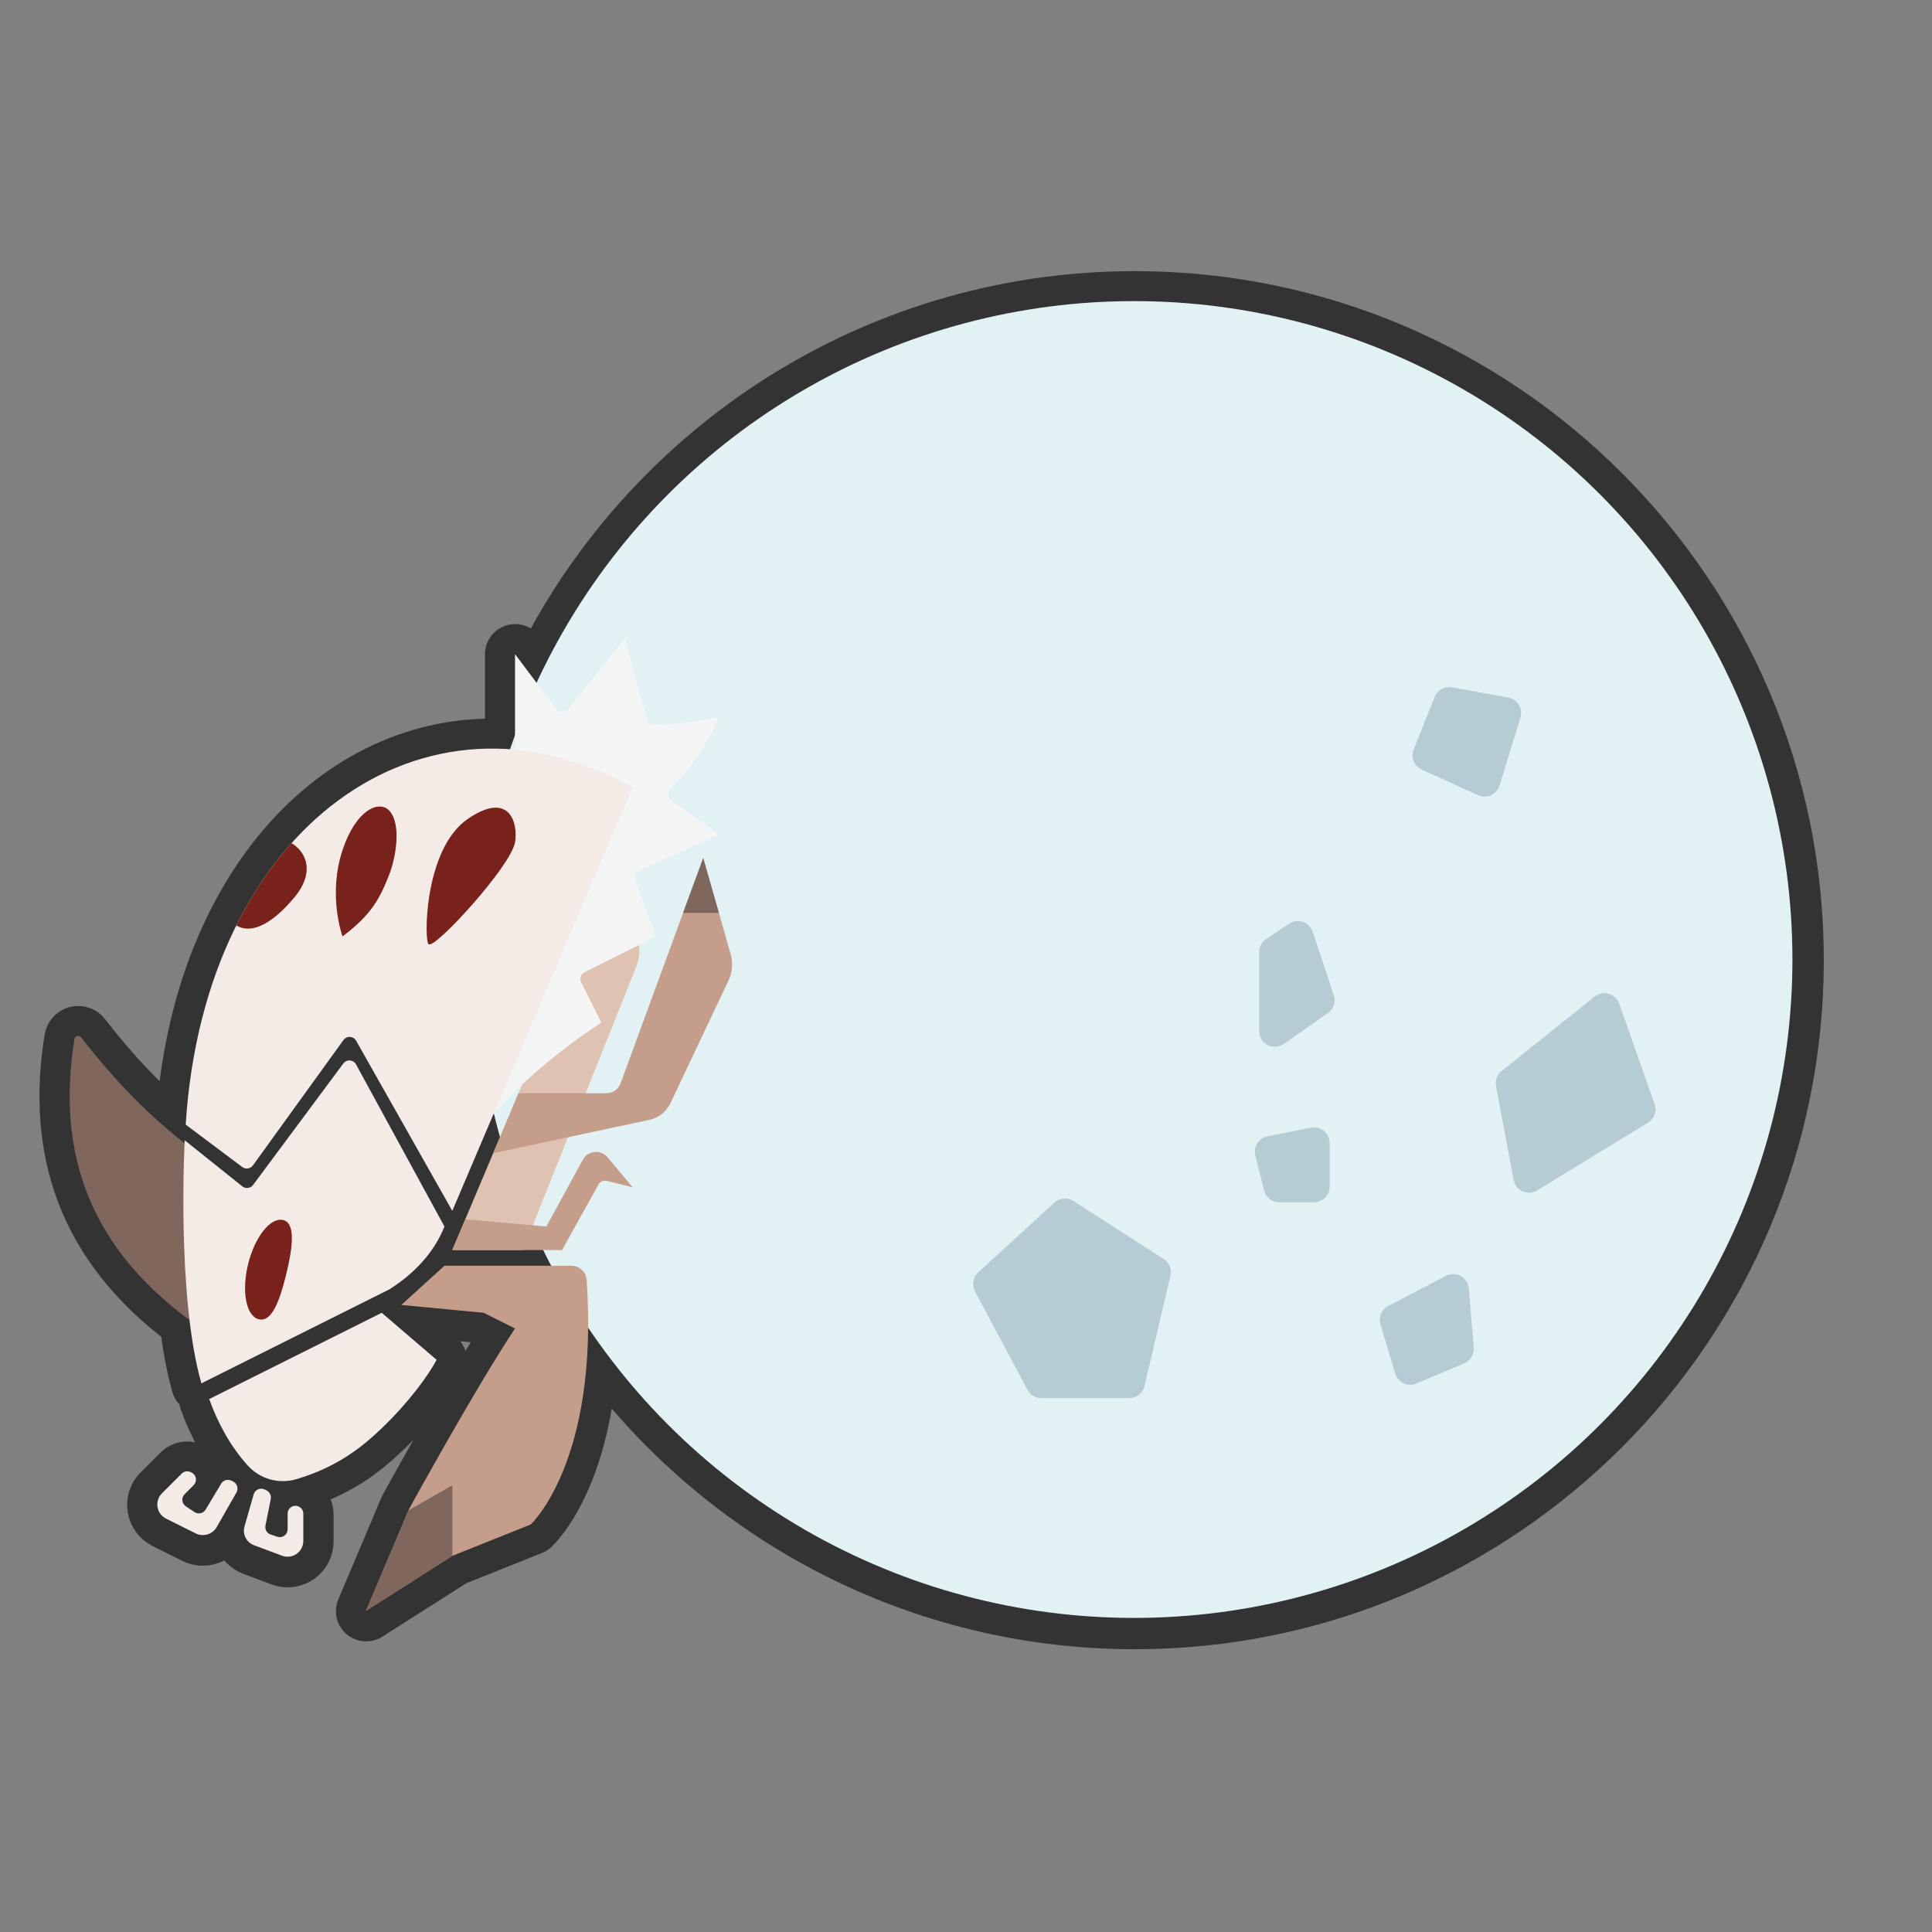 <?xml version="1.0" encoding="UTF-8" standalone="no"?>
<!DOCTYPE svg PUBLIC "-//W3C//DTD SVG 1.1//EN" "http://www.w3.org/Graphics/SVG/1.1/DTD/svg11.dtd">
<svg width="100%" height="100%" viewBox="0 0 256 256" version="1.1" xmlns="http://www.w3.org/2000/svg" xmlns:xlink="http://www.w3.org/1999/xlink" xml:space="preserve" xmlns:serif="http://www.serif.com/" style="fill-rule:evenodd;clip-rule:evenodd;stroke-linecap:round;stroke-linejoin:round;stroke-miterlimit:1.5;">
    <rect x="0" y="0" width="256" height="256" fill="#808080" stroke="none"/>
    <g transform="matrix(1.039,0,0,1.039,-3.448,-7.875)">
        <g transform="matrix(0.963,0,0,0.963,3.319,7.582)">
            <path d="M71.099,90.482C84.967,60.625 115.222,39.905 150.279,39.905C198.434,39.905 237.529,79.001 237.529,127.155C237.529,175.31 198.434,214.406 150.279,214.406C120.168,214.406 93.599,199.119 77.914,175.888C77.745,195.089 70.3,201.941 70.3,201.941L59.913,206.096L48.487,213.367L54.2,199.864C54.2,199.864 63.034,183.766 68.222,175.974L64.067,173.897L53.161,172.858L58.874,167.665C58.874,167.665 67.462,167.665 72.997,167.666C72.636,166.978 72.283,166.285 71.94,165.587L59.913,165.587L66.228,150.629C65.937,149.587 65.665,148.537 65.413,147.48L59.913,160.394C59.913,160.394 50.038,142.923 47.177,137.862C47.01,137.565 46.702,137.375 46.362,137.356C46.022,137.337 45.696,137.492 45.496,137.769C42.919,141.337 35.639,151.417 33.503,154.375C33.346,154.592 33.108,154.738 32.842,154.778C32.577,154.818 32.307,154.75 32.092,154.589C29.999,153.02 24.597,148.968 24.597,148.968C26.616,117.157 45.856,97.691 67.595,99.247C67.798,98.647 68.007,98.05 68.222,97.455L68.222,86.646L71.099,90.482ZM33.601,197.951C33.686,197.654 33.899,197.41 34.182,197.286C34.465,197.162 34.788,197.17 35.065,197.308C35.149,197.35 35.232,197.392 35.313,197.432C35.732,197.641 35.959,198.105 35.867,198.565C35.679,199.506 35.362,201.088 35.164,202.081C35.061,202.595 35.357,203.104 35.854,203.27C36.127,203.361 36.434,203.464 36.733,203.563C37.05,203.669 37.398,203.616 37.669,203.42C37.94,203.225 38.1,202.912 38.1,202.578C38.1,201.935 38.1,201.174 38.1,200.506C38.1,200.146 38.286,199.812 38.593,199.622C38.899,199.433 39.281,199.416 39.603,199.577C39.955,199.753 40.177,200.113 40.177,200.506C40.177,201.321 40.177,202.784 40.177,204.128C40.177,204.812 39.842,205.452 39.281,205.841C38.719,206.23 38.002,206.319 37.362,206.079C36.128,205.616 34.717,205.087 33.634,204.681C32.636,204.307 32.093,203.23 32.386,202.206C32.766,200.877 33.27,199.11 33.601,197.951ZM24.068,195.2C24.384,194.884 24.867,194.805 25.267,195.005C25.306,195.025 25.345,195.045 25.385,195.065C25.684,195.214 25.893,195.498 25.946,195.827C26,196.157 25.891,196.492 25.655,196.728C25.268,197.116 24.83,197.554 24.454,197.93C24.234,198.15 24.124,198.457 24.155,198.766C24.186,199.076 24.354,199.356 24.613,199.528C24.988,199.778 25.406,200.057 25.768,200.299C26.004,200.456 26.295,200.51 26.572,200.448C26.849,200.385 27.089,200.212 27.235,199.969C27.822,198.991 28.735,197.469 29.296,196.534C29.575,196.069 30.165,195.897 30.651,196.139C30.728,196.178 30.807,196.218 30.886,196.257C31.141,196.385 31.333,196.612 31.415,196.885C31.498,197.158 31.465,197.454 31.323,197.701C30.66,198.861 29.528,200.842 28.708,202.277C28.15,203.254 26.926,203.625 25.919,203.122C24.771,202.548 23.263,201.794 21.986,201.156C21.388,200.856 20.97,200.288 20.863,199.627C20.756,198.967 20.972,198.295 21.446,197.822C22.396,196.871 23.451,195.816 24.068,195.2ZM27.713,185.322L50.564,173.897L57.835,180.129C56.776,182.147 54.138,185.781 50.564,189.198C47.774,191.866 44.476,194.402 39.262,195.933C36.946,196.63 34.436,195.926 32.819,194.127C30.521,191.604 28.809,188.419 27.713,185.322ZM25.104,174.859C11.299,164.694 7.557,151.942 9.861,137.634C9.894,137.439 10.04,137.281 10.232,137.233C10.425,137.185 10.628,137.255 10.749,137.412C14.62,142.415 19.019,147.17 24.446,151.44C24.458,151.182 24.465,151.045 24.465,151.045C24.465,151.045 29.984,155.46 32.097,157.15C32.309,157.319 32.581,157.395 32.85,157.36C33.119,157.326 33.363,157.183 33.525,156.965C35.683,154.06 42.893,144.354 45.477,140.875C45.681,140.601 46.01,140.45 46.35,140.473C46.69,140.497 46.995,140.693 47.158,140.992C49.849,145.925 58.874,162.471 58.874,162.471C57.432,166.103 54.642,168.851 51.603,170.781L26.674,183.245C25.968,180.757 25.462,177.867 25.104,174.859Z" style="fill:rgb(51,51,51);stroke:rgb(51,51,51);stroke-width:8px;"/>
        </g>
        <g transform="matrix(1.024,0,0,1.024,-7.707,-5.22)">
            <circle cx="152" cy="132" r="82" style="fill:rgb(226,242,244);"/>
            <clipPath id="_clip1">
                <circle cx="152" cy="132" r="82"/>
            </clipPath>
            <g clip-path="url(#_clip1)">
                <g transform="matrix(0.976,0,0,0.976,7.524,5.095)">
                    <path d="M137.864,161.042C138.533,160.428 139.533,160.342 140.297,160.834C143,162.571 149.203,166.559 151.811,168.236C152.524,168.694 152.87,169.551 152.676,170.376C151.938,173.512 150.137,181.169 149.363,184.458C149.15,185.362 148.344,186 147.416,186C144.587,186 138.725,186 136.2,186C135.461,186 134.783,185.593 134.435,184.941C133.018,182.283 129.309,175.33 127.73,172.368C127.3,171.563 127.47,170.569 128.143,169.952C130.436,167.85 135.576,163.139 137.864,161.042ZM179.475,176.583C179.199,175.664 179.615,174.679 180.466,174.235C182.317,173.269 185.539,171.589 187.832,170.392C188.426,170.082 189.135,170.09 189.722,170.413C190.308,170.736 190.694,171.332 190.75,171.999C190.951,174.41 191.224,177.692 191.379,179.554C191.451,180.416 190.96,181.227 190.163,181.563C188.573,182.232 185.903,183.356 184.052,184.136C183.529,184.356 182.937,184.344 182.423,184.102C181.91,183.86 181.523,183.411 181.36,182.867C180.795,180.984 179.984,178.28 179.475,176.583ZM163.509,155.035C163.376,154.504 163.467,153.942 163.759,153.48C164.051,153.018 164.52,152.696 165.057,152.589C166.669,152.266 168.915,151.817 170.608,151.478C171.195,151.361 171.805,151.513 172.268,151.893C172.731,152.273 173,152.84 173,153.44C173,155.147 173,157.399 173,159C173,159.53 172.789,160.039 172.414,160.414C172.039,160.789 171.53,161 171,161C169.627,161 167.83,161 166.562,161C165.644,161 164.844,160.375 164.621,159.485C164.306,158.225 163.855,156.421 163.509,155.035ZM194.221,146.18C194.085,145.454 194.361,144.712 194.938,144.25C197.286,142.371 203.471,137.423 206.802,134.759C207.307,134.354 207.978,134.219 208.601,134.397C209.223,134.575 209.721,135.044 209.937,135.655C211.209,139.258 213.439,145.577 214.461,148.472C214.775,149.363 214.424,150.352 213.618,150.845C210.586,152.698 203.315,157.141 199.474,159.488C198.913,159.831 198.219,159.876 197.619,159.609C197.018,159.342 196.587,158.796 196.466,158.15C195.799,154.597 194.691,148.686 194.221,146.18ZM164,129.07C164,128.402 164.334,127.777 164.891,127.406C165.662,126.892 166.809,126.127 167.821,125.452C168.34,125.107 168.99,125.023 169.58,125.225C170.169,125.427 170.631,125.893 170.828,126.484C171.645,128.934 172.864,132.593 173.528,134.585C173.808,135.424 173.503,136.348 172.778,136.856C171.385,137.83 169.056,139.461 167.147,140.797C166.536,141.225 165.738,141.277 165.076,140.933C164.415,140.588 164,139.904 164,139.159C164,135.8 164,131.144 164,129.07ZM186.393,96.517C186.746,95.634 187.672,95.122 188.608,95.292C190.502,95.637 193.659,96.211 195.784,96.597C196.346,96.699 196.838,97.037 197.135,97.526C197.432,98.014 197.506,98.607 197.338,99.153C196.599,101.554 195.41,105.417 194.669,107.826C194.5,108.376 194.102,108.826 193.578,109.062C193.054,109.298 192.453,109.297 191.93,109.059C189.853,108.115 186.69,106.677 184.739,105.79C183.766,105.348 183.312,104.219 183.709,103.227C184.472,101.32 185.672,98.319 186.393,96.517Z" style="fill:rgb(182,204,212);"/>
                </g>
            </g>
        </g>
        <g>
            <path d="M61,167L80,122C80,122 81.358,123.132 82.782,124.318C84.701,125.917 85.372,128.57 84.444,130.89C80.423,140.941 70,167 70,167L61,167Z" style="fill:rgb(224,194,178);"/>
            <path d="M66.214,154.65C66.214,154.65 80.867,151.523 86.138,150.397C87.312,150.147 88.301,149.364 88.815,148.28C90.541,144.636 94.544,136.185 96.23,132.626C96.726,131.578 96.824,130.385 96.506,129.27C95.436,125.524 93,117 93,117C93,117 84.552,140.04 82.463,145.737C82.185,146.496 81.463,147 80.655,147C77.415,147 69.444,147 69.444,147L66.214,154.65Z" style="fill:rgb(196,157,139);"/>
            <clipPath id="_clip2">
                <path d="M66.214,154.65C66.214,154.65 80.867,151.523 86.138,150.397C87.312,150.147 88.301,149.364 88.815,148.28C90.541,144.636 94.544,136.185 96.23,132.626C96.726,131.578 96.824,130.385 96.506,129.27C95.436,125.524 93,117 93,117C93,117 84.552,140.04 82.463,145.737C82.185,146.496 81.463,147 80.655,147C77.415,147 69.444,147 69.444,147L66.214,154.65Z"/>
            </clipPath>
            <g clip-path="url(#_clip2)">
                <rect x="90" y="116" width="6" height="8" style="fill:rgb(128,103,94);"/>
            </g>
            <path d="M62.655,163.08L73,164C73,164 75.877,158.725 77.647,155.481C77.951,154.922 78.513,154.551 79.146,154.489C79.779,154.427 80.402,154.682 80.809,155.171C82.241,156.889 84,159 84,159C84,159 81.855,158.464 80.707,158.177C80.29,158.072 79.855,158.261 79.646,158.637C78.506,160.69 75,167 75,167L61,167L62.655,163.08Z" style="fill:rgb(196,157,139);"/>
            <path d="M60,169L54.5,174L65,175L69,177C64.005,184.502 55.5,200 55.5,200L50,213L61,206L71,202C71,202 79.718,193.978 78.143,170.831C78.074,169.801 77.218,169.002 76.186,169.002C71.618,169 60,169 60,169Z" style="fill:rgb(196,157,139);"/>
            <clipPath id="_clip3">
                <path d="M60,169L54.5,174L65,175L69,177C64.005,184.502 55.5,200 55.5,200L50,213L61,206L71,202C71,202 79.718,193.978 78.143,170.831C78.074,169.801 77.218,169.002 76.186,169.002C71.618,169 60,169 60,169Z"/>
            </clipPath>
            <g clip-path="url(#_clip3)">
                <path d="M54,201L61,197L61,206.111L48,216L54,201Z" style="fill:rgb(128,103,94);"/>
            </g>
        </g>
        <g>
            <path d="M65,151C69.147,146.193 74.123,141.846 80,138C80,138 78.26,134.521 77.431,132.861C77.193,132.386 77.386,131.807 77.861,131.569C80.287,130.357 87,127 87,127C87,127 85.086,121.897 84.316,119.842C84.138,119.368 84.358,118.837 84.819,118.628C87.369,117.469 95,114 95,114C95,114 90.824,111.017 88.923,109.659C88.694,109.496 88.549,109.241 88.524,108.961C88.499,108.682 88.597,108.405 88.793,108.204C91.774,105.137 93.8,102.068 95,99C92.09,99.646 89.327,99.997 86.735,100.007C86.302,100.006 85.923,99.715 85.809,99.298C85.147,96.873 83,89 83,89C83,89 77.785,95.518 75.776,98.03C75.59,98.262 75.307,98.395 75.01,98.391C74.712,98.386 74.433,98.244 74.254,98.006C72.647,95.863 69,91 69,91L69,105L65,151Z" style="fill:rgb(244,246,246);"/>
            <path d="M29,177C14.471,167.045 10.513,154.371 12.813,140.089C12.845,139.9 12.985,139.748 13.17,139.702C13.356,139.656 13.551,139.723 13.668,139.875C17.892,145.333 22.769,150.486 29,155L29,177Z" style="fill:rgb(128,103,94);"/>
            <path d="M30,186L52,175L59,181C57.98,182.943 55.44,186.441 52,189.731C49.314,192.3 46.138,194.742 41.119,196.216C38.889,196.886 36.472,196.209 34.916,194.477C32.703,192.048 31.055,188.981 30,186ZM26.873,153C26.873,153 32.187,157.25 34.221,158.877C34.425,159.04 34.687,159.113 34.946,159.08C35.205,159.046 35.439,158.909 35.595,158.699C37.673,155.902 44.614,146.558 47.103,143.208C47.298,142.944 47.615,142.799 47.943,142.822C48.27,142.845 48.563,143.033 48.721,143.321C51.311,148.071 60,164 60,164C58.612,167.497 55.925,170.143 53,172L29,184C25.808,172.758 26.873,153 26.873,153ZM27,151C29.42,112.87 57.539,93.163 84,108L61,162C61,162 51.493,145.18 48.739,140.308C48.578,140.022 48.282,139.838 47.954,139.82C47.627,139.802 47.313,139.952 47.121,140.218C44.639,143.654 37.63,153.358 35.574,156.205C35.423,156.415 35.194,156.555 34.938,156.593C34.683,156.632 34.422,156.567 34.216,156.412C32.201,154.901 27,151 27,151Z" style="fill:rgb(244,235,231);"/>
            <clipPath id="_clip4">
                <path d="M30,186L52,175L59,181C57.98,182.943 55.44,186.441 52,189.731C49.314,192.3 46.138,194.742 41.119,196.216C38.889,196.886 36.472,196.209 34.916,194.477C32.703,192.048 31.055,188.981 30,186ZM26.873,153C26.873,153 32.187,157.25 34.221,158.877C34.425,159.04 34.687,159.113 34.946,159.08C35.205,159.046 35.439,158.909 35.595,158.699C37.673,155.902 44.614,146.558 47.103,143.208C47.298,142.944 47.615,142.799 47.943,142.822C48.27,142.845 48.563,143.033 48.721,143.321C51.311,148.071 60,164 60,164C58.612,167.497 55.925,170.143 53,172L29,184C25.808,172.758 26.873,153 26.873,153ZM27,151C29.42,112.87 57.539,93.163 84,108L61,162C61,162 51.493,145.18 48.739,140.308C48.578,140.022 48.282,139.838 47.954,139.82C47.627,139.802 47.313,139.952 47.121,140.218C44.639,143.654 37.63,153.358 35.574,156.205C35.423,156.415 35.194,156.555 34.938,156.593C34.683,156.632 34.422,156.567 34.216,156.412C32.201,154.901 27,151 27,151Z"/>
            </clipPath>
            <g clip-path="url(#_clip4)">
                <path d="M39.439,163.175C41.047,163.572 40.651,166.729 39.789,170.22C38.926,173.71 37.921,176.222 36.314,175.825C34.706,175.428 34.102,172.271 34.964,168.78C35.827,165.29 37.832,162.778 39.439,163.175ZM58,128C57.408,128 57.279,115.895 63,112C68.321,108.378 69.417,112.559 69,115C68.478,118.054 58.819,128.601 58,128ZM47,127C47,127 45.085,121.775 47,116C48.75,110.722 51.752,109.575 53,111C54.58,112.803 53.726,117.126 53,119C51.789,122.126 50.72,124.209 47,127ZM40.894,115.372C42.758,116.806 43.125,119.299 40.894,121.986C37.764,125.753 35.039,126.835 33.175,125.401C31.311,123.966 31.527,120.554 33.657,117.787C35.787,115.019 39.03,113.937 40.894,115.372Z" style="fill:rgb(121,33,27);"/>
            </g>
            <path d="M35.669,198.159C35.751,197.873 35.956,197.638 36.228,197.518C36.5,197.398 36.812,197.406 37.078,197.539C37.159,197.579 37.239,197.62 37.317,197.658C37.72,197.86 37.939,198.307 37.85,198.749C37.669,199.655 37.364,201.179 37.173,202.134C37.074,202.629 37.359,203.12 37.837,203.279C38.1,203.367 38.396,203.465 38.684,203.561C38.989,203.663 39.324,203.612 39.585,203.424C39.845,203.236 40,202.934 40,202.613C40,201.994 40,201.261 40,200.618C40,200.271 40.179,199.95 40.474,199.767C40.769,199.585 41.137,199.569 41.447,199.724C41.786,199.893 42,200.239 42,200.618C42,201.403 42,202.811 42,204.105C42,204.763 41.677,205.379 41.137,205.754C40.596,206.129 39.906,206.215 39.29,205.984C38.101,205.538 36.743,205.029 35.7,204.638C34.74,204.277 34.217,203.24 34.499,202.254C34.864,200.975 35.35,199.274 35.669,198.159ZM26.49,195.51C26.795,195.205 27.26,195.13 27.645,195.322C27.682,195.341 27.72,195.36 27.759,195.38C28.047,195.523 28.247,195.796 28.299,196.114C28.35,196.431 28.246,196.754 28.019,196.981C27.646,197.354 27.224,197.776 26.863,198.137C26.651,198.349 26.545,198.645 26.575,198.943C26.604,199.241 26.766,199.51 27.015,199.677C27.376,199.917 27.779,200.186 28.127,200.418C28.355,200.57 28.635,200.622 28.901,200.562C29.168,200.502 29.399,200.335 29.54,200.101C30.105,199.159 30.983,197.694 31.524,196.794C31.792,196.346 32.361,196.18 32.828,196.414C32.903,196.451 32.979,196.489 33.055,196.527C33.3,196.65 33.485,196.869 33.564,197.132C33.644,197.395 33.612,197.679 33.476,197.918C32.837,199.035 31.747,200.942 30.958,202.323C30.421,203.264 29.242,203.621 28.273,203.136C27.167,202.584 25.715,201.858 24.487,201.243C23.911,200.955 23.508,200.408 23.405,199.772C23.302,199.136 23.51,198.49 23.966,198.034C24.881,197.119 25.897,196.103 26.49,195.51Z" style="fill:rgb(244,235,231);"/>
        </g>
    </g>
</svg>
